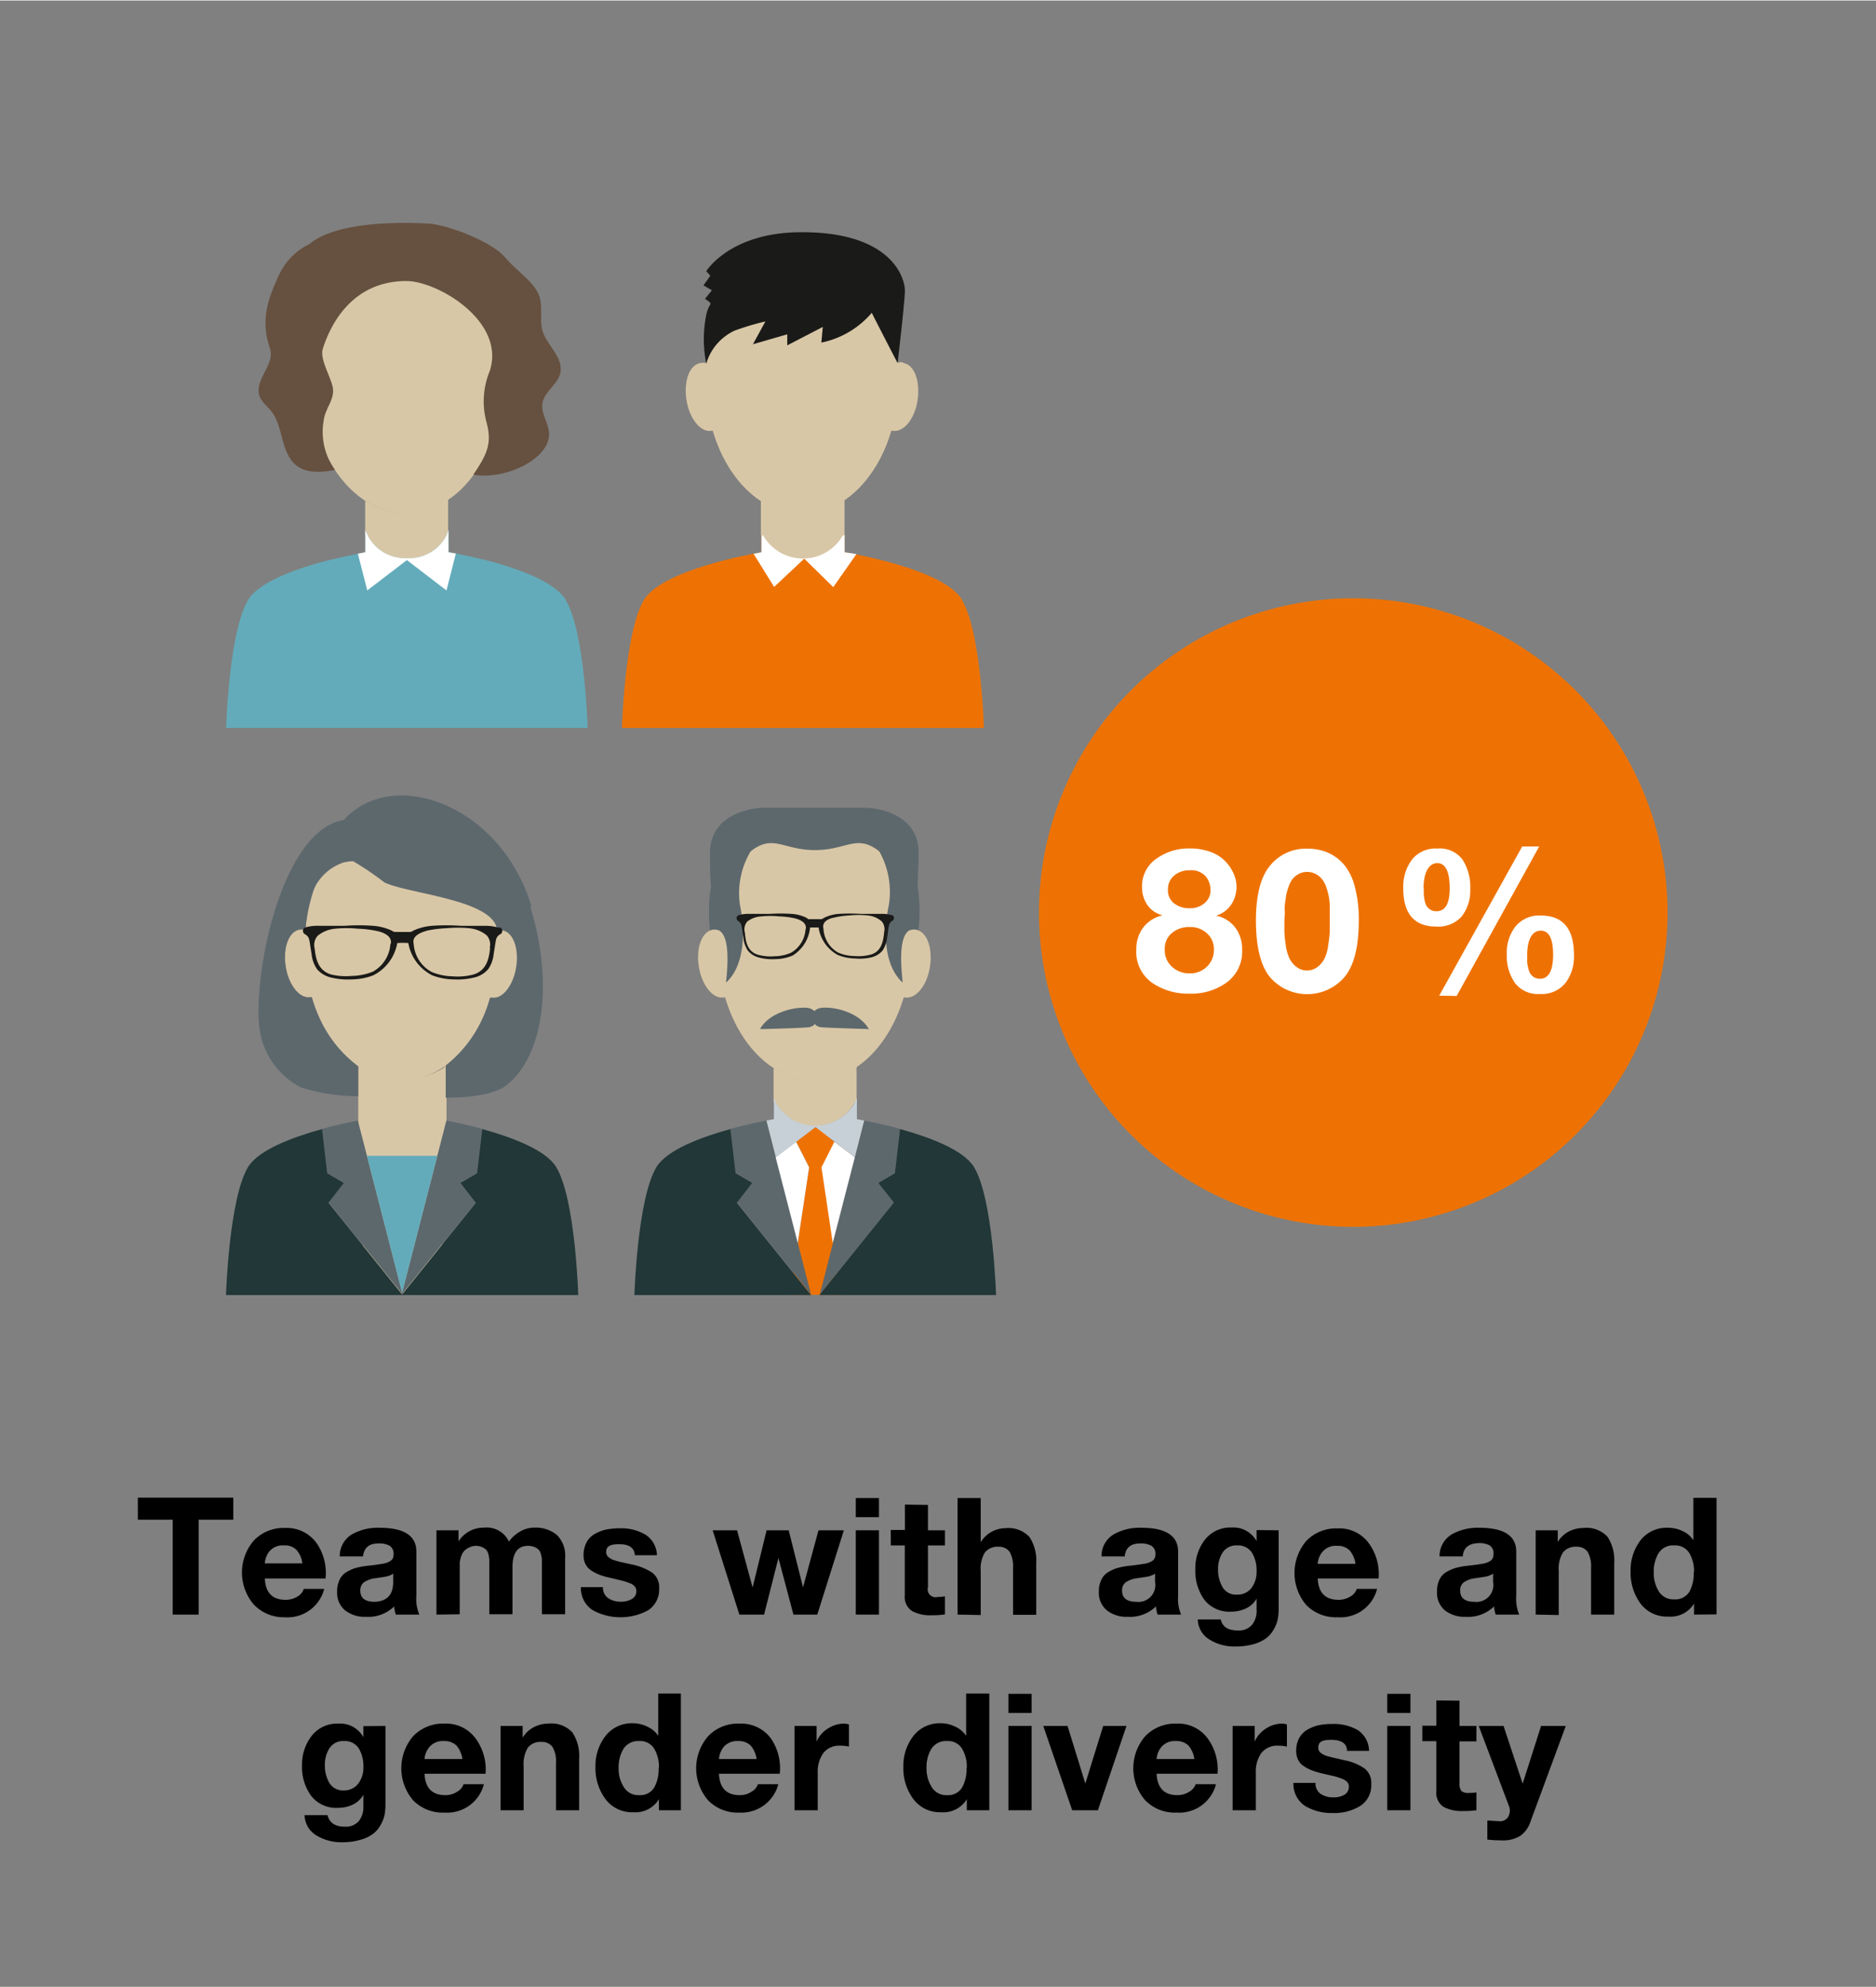 <svg width="640px" height="678px" id="Ebene_1" data-name="Ebene 1" xmlns="http://www.w3.org/2000/svg" xmlns:xlink="http://www.w3.org/1999/xlink" viewBox="0 0 170 180"><rect x="0" y="0" width="170" height="180" fill="#808080" stroke="none"/><defs><style>.cls-1{fill:none;}.cls-2{clip-path:url(#clip-path);}.cls-3{fill:#ee7203;}.cls-4{fill:#d8c7a6;}.cls-5{fill:#1a1a18;}.cls-6{fill:#fff;}.cls-7{fill:#63abba;}.cls-8{fill:#66503f;}.cls-9{fill:#5d686d;}.cls-10{fill:#223737;}.cls-11{fill:#c7d0d6;}.cls-12{fill:#f4af72;}</style><clipPath id="clip-path"><rect class="cls-1" x="20.5" y="20.16" width="69.76" height="97.13"/></clipPath></defs><path d="M15.65,146.27v-8.6H12.49v-2h8.65v2H18v8.6Z"/><path d="M29.5,143H24c.06,1.29.68,1.93,1.88,1.93a2,2,0,0,0,1.08-.3,1.23,1.23,0,0,0,.57-.69h1.85a3.43,3.43,0,0,1-3.58,2.57A3.73,3.73,0,0,1,23,145.36a4.45,4.45,0,0,1,0-5.8,3.7,3.7,0,0,1,2.81-1.14,3.33,3.33,0,0,1,2.85,1.33A4.76,4.76,0,0,1,29.5,143ZM24,141.63H27.4a2.23,2.23,0,0,0-.54-1.23,1.48,1.48,0,0,0-1.13-.4,1.56,1.56,0,0,0-1.3.52A1.91,1.91,0,0,0,24,141.63Z"/><path d="M32.89,141h-2.1a2.27,2.27,0,0,1,1.1-2,4.78,4.78,0,0,1,2.49-.6c2.24,0,3.35.72,3.35,2.17v4a3.61,3.61,0,0,0,.27,1.7H35.87a2.94,2.94,0,0,1-.15-.74,3.37,3.37,0,0,1-2.57.94,2.86,2.86,0,0,1-1.87-.58,2.05,2.05,0,0,1-.73-1.71,2.31,2.31,0,0,1,.22-1.06,1.52,1.52,0,0,1,.61-.69,3.83,3.83,0,0,1,.8-.37,6.86,6.86,0,0,1,1-.2l.53-.06.53-.07.45-.07a2.37,2.37,0,0,0,.41-.11,1.59,1.59,0,0,0,.29-.15.65.65,0,0,0,.21-.23.75.75,0,0,0,.06-.31.87.87,0,0,0-.35-.83,2,2,0,0,0-1-.21C33.42,139.82,33,140.21,32.89,141Zm2.74,2.33v-.78a.89.89,0,0,1-.34.18,1.73,1.73,0,0,1-.4.11l-.51.08-.49.07a2.39,2.39,0,0,0-.92.36.92.92,0,0,0-.32.76c0,.65.43,1,1.29,1C35.07,145.07,35.63,144.48,35.63,143.31Z"/><path d="M39.55,146.27v-7.64h2v1h0a2.71,2.71,0,0,1,2.34-1.24,2.21,2.21,0,0,1,2.23,1.27,3,3,0,0,1,1-.91,2.51,2.51,0,0,1,1.34-.36,3,3,0,0,1,2,.66,2.62,2.62,0,0,1,.75,2.07v5.12h-2.1v-4.33c0-.24,0-.44,0-.59a2.49,2.49,0,0,0-.09-.51.93.93,0,0,0-.2-.41,1.09,1.09,0,0,0-.38-.25,1.5,1.5,0,0,0-.6-.11c-.93,0-1.4.65-1.4,1.94v4.26h-2.1v-4.39c0-.24,0-.42,0-.53a2.54,2.54,0,0,0-.07-.47,1.08,1.08,0,0,0-.19-.43,1.32,1.32,0,0,0-.38-.26,1.43,1.43,0,0,0-.62-.12,1.19,1.19,0,0,0-.4.08,2.28,2.28,0,0,0-.46.24,1.18,1.18,0,0,0-.4.55,2.21,2.21,0,0,0-.16.89v4.44Z"/><path d="M52.64,143.78h2a1.14,1.14,0,0,0,.47,1,2,2,0,0,0,1.14.32,1.87,1.87,0,0,0,1-.24.77.77,0,0,0,.41-.74.58.58,0,0,0-.14-.4,1.06,1.06,0,0,0-.49-.31,5,5,0,0,0-.72-.23l-1-.24a7.61,7.61,0,0,1-.91-.25,4.56,4.56,0,0,1-.74-.36,1.56,1.56,0,0,1-.58-.59,1.68,1.68,0,0,1-.2-.84,2.46,2.46,0,0,1,.28-1.19,1.87,1.87,0,0,1,.78-.77,3.57,3.57,0,0,1,1-.38,6.51,6.51,0,0,1,1.22-.11,4.34,4.34,0,0,1,2.32.57,2.28,2.28,0,0,1,1.05,1.87h-2c-.05-.69-.53-1-1.43-1s-1.17.24-1.17.71a.54.54,0,0,0,.07.29.59.59,0,0,0,.2.22l.28.17.4.13.43.11.5.11.5.11a5.22,5.22,0,0,1,1.78.72,1.63,1.63,0,0,1,.64,1.42,2.24,2.24,0,0,1-1,2,5.26,5.26,0,0,1-5,0A2.37,2.37,0,0,1,52.64,143.78Z"/><path d="M76.47,138.63l-2.41,7.64H71.9l-1.36-5.13h0l-1.3,5.13H67l-2.42-7.64h2.21l1.41,5.18h0l1.27-5.18h2l1.3,5.17h0l1.4-5.17Z"/><path d="M79.65,135.71v1.73h-2.1v-1.73Zm-2.1,10.56v-7.64h2.1v7.64Z"/><path d="M84.09,136.33v2.3h1.54V140H84.09v3.78a.72.72,0,0,0,.89.89,3.27,3.27,0,0,0,.65-.06v1.64a7.68,7.68,0,0,1-1.23.08,3.38,3.38,0,0,1-1.76-.39,1.53,1.53,0,0,1-.65-1.43V140H80.72v-1.4H82v-2.3Z"/><path d="M86.77,146.27V135.71h2.1v4h0a2.65,2.65,0,0,1,2.23-1.27,2.59,2.59,0,0,1,2.19.8,3.86,3.86,0,0,1,.61,2.35v4.7h-2.1V142a2.65,2.65,0,0,0-.31-1.42,1.19,1.19,0,0,0-1-.46,1.46,1.46,0,0,0-1.24.52,2.82,2.82,0,0,0-.38,1.67v4Z"/><path d="M101.92,141h-2.1a2.27,2.27,0,0,1,1.1-2,4.78,4.78,0,0,1,2.49-.6c2.24,0,3.35.72,3.35,2.17v4a3.61,3.61,0,0,0,.27,1.7H104.9a2.94,2.94,0,0,1-.15-.74,3.37,3.37,0,0,1-2.57.94,2.86,2.86,0,0,1-1.87-.58,2.05,2.05,0,0,1-.73-1.71,2.31,2.31,0,0,1,.22-1.06,1.52,1.52,0,0,1,.61-.69,3.83,3.83,0,0,1,.8-.37,6.86,6.86,0,0,1,1-.2l.53-.06.53-.07.45-.07a2.37,2.37,0,0,0,.41-.11,1.59,1.59,0,0,0,.29-.15.65.65,0,0,0,.21-.23.74.74,0,0,0,.07-.31.87.87,0,0,0-.36-.83,2,2,0,0,0-1-.21C102.45,139.82,102,140.21,101.92,141Zm2.75,2.33v-.78a1.08,1.08,0,0,1-.34.18,1.94,1.94,0,0,1-.41.11l-.51.08-.49.07a2.39,2.39,0,0,0-.92.36.92.92,0,0,0-.32.76c0,.65.43,1,1.29,1A1.53,1.53,0,0,0,104.67,143.31Z"/><path d="M115.87,138.63v7.15a5.6,5.6,0,0,1-.07.84,2.92,2.92,0,0,1-.32.89,2.79,2.79,0,0,1-.65.83,3.48,3.48,0,0,1-1.16.59,6.21,6.21,0,0,1-1.76.23,4.21,4.21,0,0,1-2.29-.62,2.18,2.18,0,0,1-1.08-1.83h2.08c.17.7.69,1,1.57,1a1.55,1.55,0,0,0,1.27-.52,2,2,0,0,0,.41-1.37v-1h0a2.11,2.11,0,0,1-.94.88,3.1,3.1,0,0,1-1.35.3,2.86,2.86,0,0,1-2.44-1.07,4.43,4.43,0,0,1-.82-2.77,4.19,4.19,0,0,1,.87-2.68,2.91,2.91,0,0,1,2.41-1.1,2.4,2.4,0,0,1,2.27,1.23h0v-1Zm-3.79,5.83a1.57,1.57,0,0,0,1.33-.61,2.41,2.41,0,0,0,.46-1.5,3.09,3.09,0,0,0-.42-1.69,1.5,1.5,0,0,0-1.37-.66,1.46,1.46,0,0,0-1.27.62,2.72,2.72,0,0,0-.43,1.55,3.09,3.09,0,0,0,.41,1.62A1.39,1.39,0,0,0,112.08,144.46Z"/><path d="M124.93,143h-5.52c.06,1.29.69,1.93,1.88,1.93a2,2,0,0,0,1.08-.3,1.25,1.25,0,0,0,.58-.69h1.84a3.42,3.42,0,0,1-3.57,2.57,3.75,3.75,0,0,1-2.85-1.11,4.48,4.48,0,0,1,0-5.8,3.72,3.72,0,0,1,2.82-1.14,3.3,3.3,0,0,1,2.84,1.33A4.76,4.76,0,0,1,124.93,143Zm-5.52-1.33h3.42a2.31,2.31,0,0,0-.54-1.23,1.5,1.5,0,0,0-1.13-.4,1.55,1.55,0,0,0-1.3.52A1.86,1.86,0,0,0,119.41,141.63Z"/><path d="M132.55,141h-2.1a2.3,2.3,0,0,1,1.1-2,4.83,4.83,0,0,1,2.49-.6c2.24,0,3.36.72,3.36,2.17v4a3.61,3.61,0,0,0,.27,1.7h-2.13a2.94,2.94,0,0,1-.15-.74,3.38,3.38,0,0,1-2.57.94,2.89,2.89,0,0,1-1.88-.58,2.07,2.07,0,0,1-.72-1.71,2.44,2.44,0,0,1,.21-1.06,1.58,1.58,0,0,1,.61-.69,4.16,4.16,0,0,1,.81-.37,6.31,6.31,0,0,1,1-.2l.53-.06.53-.07.45-.07a2.23,2.23,0,0,0,.4-.11,2.1,2.1,0,0,0,.3-.15.64.64,0,0,0,.27-.54A.89.89,0,0,0,135,140a2,2,0,0,0-1-.21C133.08,139.82,132.62,140.21,132.55,141Zm2.75,2.33v-.78a1,1,0,0,1-.34.18,1.8,1.8,0,0,1-.41.11l-.51.08-.48.07a2.32,2.32,0,0,0-.92.36.89.89,0,0,0-.32.76c0,.65.42,1,1.28,1A1.53,1.53,0,0,0,135.3,143.31Z"/><path d="M139.16,146.27v-7.64h2v1.06h0a2.56,2.56,0,0,1,1-.95,2.92,2.92,0,0,1,1.32-.32,2.59,2.59,0,0,1,2.19.8,3.86,3.86,0,0,1,.61,2.35v4.7h-2.1V142a2.65,2.65,0,0,0-.31-1.42,1.19,1.19,0,0,0-1-.46,1.46,1.46,0,0,0-1.24.52,2.82,2.82,0,0,0-.38,1.67v4Z"/><path d="M153.51,146.27v-1h0a2.48,2.48,0,0,1-2.32,1.18,3,3,0,0,1-2.54-1.19,4.76,4.76,0,0,1-.89-2.9,4.49,4.49,0,0,1,.89-2.81,3,3,0,0,1,2.49-1.15,3.06,3.06,0,0,1,1.31.29,2.18,2.18,0,0,1,1,.85h0v-3.85h2.1v10.56Zm0-3.85a3.26,3.26,0,0,0-.43-1.73,1.51,1.51,0,0,0-1.38-.69,1.53,1.53,0,0,0-1.4.7,3.21,3.21,0,0,0-.44,1.74,3.13,3.13,0,0,0,.46,1.73,1.54,1.54,0,0,0,1.38.72,1.5,1.5,0,0,0,1.39-.69A3.42,3.42,0,0,0,153.48,142.42Z"/><path d="M34.93,156.36v7.15a5.73,5.73,0,0,1-.07.85,2.88,2.88,0,0,1-.32.88,2.59,2.59,0,0,1-.66.84,3.29,3.29,0,0,1-1.16.58,5.74,5.74,0,0,1-1.75.24,4.33,4.33,0,0,1-2.3-.62,2.2,2.2,0,0,1-1.07-1.84h2.08c.17.7.69,1.05,1.57,1.05a1.57,1.57,0,0,0,1.27-.51,2.08,2.08,0,0,0,.41-1.38v-1h0a2.22,2.22,0,0,1-.94.88,3.1,3.1,0,0,1-1.35.3,2.86,2.86,0,0,1-2.44-1.08,4.42,4.42,0,0,1-.83-2.76,4.22,4.22,0,0,1,.88-2.69,2.91,2.91,0,0,1,2.41-1.1,2.4,2.4,0,0,1,2.27,1.23h0v-1Zm-3.79,5.84a1.58,1.58,0,0,0,1.33-.62,2.37,2.37,0,0,0,.46-1.5,3.11,3.11,0,0,0-.42-1.69,1.5,1.5,0,0,0-1.37-.66,1.44,1.44,0,0,0-1.27.63,2.7,2.7,0,0,0-.43,1.55,3.09,3.09,0,0,0,.41,1.62A1.41,1.41,0,0,0,31.14,162.2Z"/><path d="M44,160.69H38.47c.06,1.29.69,1.94,1.88,1.94a1.92,1.92,0,0,0,1.08-.31,1.27,1.27,0,0,0,.58-.68h1.84a3.43,3.43,0,0,1-3.57,2.57,3.72,3.72,0,0,1-2.85-1.12,4.47,4.47,0,0,1,0-5.79,3.73,3.73,0,0,1,2.82-1.15,3.32,3.32,0,0,1,2.84,1.33A4.76,4.76,0,0,1,44,160.69Zm-5.52-1.33h3.42a2.34,2.34,0,0,0-.54-1.23,1.54,1.54,0,0,0-1.13-.4,1.57,1.57,0,0,0-1.3.52A1.91,1.91,0,0,0,38.47,159.36Z"/><path d="M45.36,164v-7.64h2v1.06h0a2.6,2.6,0,0,1,1-.94,2.81,2.81,0,0,1,1.32-.33,2.59,2.59,0,0,1,2.19.8,3.81,3.81,0,0,1,.61,2.35V164h-2.1v-4.31a2.51,2.51,0,0,0-.31-1.42,1.15,1.15,0,0,0-1-.46,1.44,1.44,0,0,0-1.24.52,2.88,2.88,0,0,0-.38,1.67v4Z"/><path d="M59.71,164v-1h0a2.49,2.49,0,0,1-2.32,1.18,3,3,0,0,1-2.53-1.2,4.68,4.68,0,0,1-.9-2.9,4.41,4.41,0,0,1,.9-2.8,3,3,0,0,1,2.49-1.16,2.92,2.92,0,0,1,1.3.3,2.31,2.31,0,0,1,1,.84h0v-3.84H61.7V164Zm0-3.84a3.21,3.21,0,0,0-.43-1.74,1.48,1.48,0,0,0-1.37-.69,1.57,1.57,0,0,0-1.41.7,3.21,3.21,0,0,0-.44,1.74,3,3,0,0,0,.47,1.73,1.52,1.52,0,0,0,1.38.73,1.48,1.48,0,0,0,1.38-.7A3.36,3.36,0,0,0,59.68,160.16Z"/><path d="M70.66,160.69H65.15c.06,1.29.68,1.94,1.88,1.94a1.87,1.87,0,0,0,1.07-.31,1.23,1.23,0,0,0,.58-.68h1.85A3.45,3.45,0,0,1,67,164.21a3.7,3.7,0,0,1-2.84-1.12,4.44,4.44,0,0,1,0-5.79A3.71,3.71,0,0,1,67,156.15a3.35,3.35,0,0,1,2.85,1.33A4.76,4.76,0,0,1,70.66,160.69Zm-5.51-1.33h3.41a2.34,2.34,0,0,0-.54-1.23,1.54,1.54,0,0,0-1.13-.4,1.59,1.59,0,0,0-1.3.52A2,2,0,0,0,65.15,159.36Z"/><path d="M72,164v-7.64h2v1.42h0a2.54,2.54,0,0,1,1-1.17,2.71,2.71,0,0,1,1.47-.46,1.44,1.44,0,0,1,.46.08v2a3.41,3.41,0,0,0-.76-.08,1.82,1.82,0,0,0-1.57.68,2.93,2.93,0,0,0-.5,1.78V164Z"/><path d="M87.61,164v-1h0a2.49,2.49,0,0,1-2.32,1.18,3,3,0,0,1-2.53-1.2,4.68,4.68,0,0,1-.9-2.9,4.41,4.41,0,0,1,.9-2.8,3,3,0,0,1,2.49-1.16,2.89,2.89,0,0,1,1.3.3,2.31,2.31,0,0,1,1,.84h0v-3.84h2.1V164Zm0-3.84a3.21,3.21,0,0,0-.43-1.74,1.48,1.48,0,0,0-1.37-.69,1.57,1.57,0,0,0-1.41.7,3.21,3.21,0,0,0-.44,1.74,3.13,3.13,0,0,0,.47,1.73,1.52,1.52,0,0,0,1.38.73,1.48,1.48,0,0,0,1.38-.7A3.36,3.36,0,0,0,87.58,160.16Z"/><path d="M93.48,153.45v1.73h-2.1v-1.73ZM91.38,164v-7.64h2.1V164Z"/><path d="M102.08,156.36,99.49,164H97.16l-2.62-7.64h2.2l1.61,5.22h0l1.62-5.22Z"/><path d="M110.33,160.69h-5.52c.06,1.29.69,1.94,1.88,1.94a1.92,1.92,0,0,0,1.08-.31,1.27,1.27,0,0,0,.58-.68h1.84a3.43,3.43,0,0,1-3.57,2.57,3.72,3.72,0,0,1-2.85-1.12,4.44,4.44,0,0,1,0-5.79,3.73,3.73,0,0,1,2.82-1.15,3.32,3.32,0,0,1,2.84,1.33A4.76,4.76,0,0,1,110.33,160.69Zm-5.52-1.33h3.42a2.34,2.34,0,0,0-.54-1.23,1.54,1.54,0,0,0-1.13-.4,1.57,1.57,0,0,0-1.3.52A1.91,1.91,0,0,0,104.81,159.36Z"/><path d="M111.7,164v-7.64h2v1.42h0a2.56,2.56,0,0,1,1-1.17,2.65,2.65,0,0,1,1.46-.46,1.44,1.44,0,0,1,.46.08v2a3.38,3.38,0,0,0-.75-.08,1.83,1.83,0,0,0-1.58.68,2.93,2.93,0,0,0-.49,1.78V164Z"/><path d="M117.21,161.52h2a1.14,1.14,0,0,0,.47,1,2,2,0,0,0,1.14.31,1.9,1.9,0,0,0,1-.23.81.81,0,0,0,.41-.74.6.6,0,0,0-.14-.41,1.33,1.33,0,0,0-.49-.31,6.67,6.67,0,0,0-.72-.23l-1-.23a7.79,7.79,0,0,1-.9-.26,3.35,3.35,0,0,1-.74-.36,1.47,1.47,0,0,1-.58-.58,1.74,1.74,0,0,1-.2-.84,2.39,2.39,0,0,1,.28-1.2,2,2,0,0,1,.78-.77,3.88,3.88,0,0,1,1-.38,6.4,6.4,0,0,1,1.21-.11,4.35,4.35,0,0,1,2.33.57,2.29,2.29,0,0,1,1,1.87h-2c0-.69-.53-1-1.43-1s-1.17.23-1.17.71a.61.61,0,0,0,.06.28.76.76,0,0,0,.21.23l.28.16a2.94,2.94,0,0,0,.39.13l.44.11.49.11.51.12a4.85,4.85,0,0,1,1.78.72,1.62,1.62,0,0,1,.64,1.42,2.21,2.21,0,0,1-1,2,4.47,4.47,0,0,1-2.49.64,4.7,4.7,0,0,1-2.51-.64A2.38,2.38,0,0,1,117.21,161.52Z"/><path d="M127.81,153.45v1.73h-2.1v-1.73ZM125.71,164v-7.64h2.1V164Z"/><path d="M132.26,154.07v2.29h1.53v1.4h-1.53v3.79a1.09,1.09,0,0,0,.17.71,1,1,0,0,0,.71.17,3.24,3.24,0,0,0,.65-.05V164a9.2,9.2,0,0,1-1.22.07,3.52,3.52,0,0,1-1.77-.38,1.54,1.54,0,0,1-.64-1.44v-4.51h-1.27v-1.4h1.27v-2.29Z"/><path d="M141.89,156.36,138.7,165a2.55,2.55,0,0,1-.95,1.33,3,3,0,0,1-1.68.4,12.32,12.32,0,0,1-1.29-.07v-1.73L136,165a.86.86,0,0,0,.72-.5,1.16,1.16,0,0,0,0-.93L134,156.36h2.25l1.73,5.23h0l1.67-5.23Z"/><g class="cls-2"><path class="cls-3" d="M87.16,54.28C85.42,51.43,76.52,50,76.52,50V48.46h-.15v0a4.15,4.15,0,0,1-7.22,0v0H69V50s-8.9,1.46-10.64,4.31-2,11.61-2,11.61h32.8s-.25-8.75-2-11.61"/><path class="cls-4" d="M69.14,48.48a4.15,4.15,0,0,0,7.22,0v0h.17V45.17a6.59,6.59,0,0,1-7.58.14v3.15h.17v0"/><path class="cls-4" d="M81.86,32.81a1.06,1.06,0,0,0-.53,0c-.52-6-4.21-10.67-8.68-10.67S64.49,26.85,64,32.86a1.06,1.06,0,0,0-.53,0c-1,.15-1.53,1.65-1.26,3.35s1.28,2.94,2.25,2.78l.13,0c1.3,4.42,4.43,7.53,8.09,7.53s6.79-3.11,8.09-7.53l.13,0c1,.16,2-1.09,2.25-2.78s-.29-3.2-1.26-3.35"/><path class="cls-5" d="M72.42,21C66.1,21.07,64,24.53,64,24.53l.37.41-.62.87.76.45-.63.78s.63.35.49.5a2.77,2.77,0,0,0-.37.95A11.22,11.22,0,0,0,64,32.91a4.77,4.77,0,0,1,2.58-3,25,25,0,0,1,2.78-.83l-1.13,2.07,3.11-.9,0,1,3.22-1.67L74.43,31A8.16,8.16,0,0,0,79,28.3c.23.49,2.34,4.56,2.34,4.56s.61-5.19.66-6.47S80.74,20.9,72.42,21"/><path class="cls-6" d="M72.88,50.58l2.63,2.58,2.1-3L76.54,50V48.46h-.17v0a4.15,4.15,0,0,1-7.22,0s0,0,0,0H69V50l-.71.14,1.86,3Z"/><path class="cls-4" d="M33.28,48.48a3.72,3.72,0,0,0,3.58,2.1,3.73,3.73,0,0,0,3.58-2.1v0h.17V45.17a6.5,6.5,0,0,1-7.52.14v3.15h.17v0"/><path class="cls-4" d="M46,32.81a1.06,1.06,0,0,0-.53,0c-.52-6-4.21-10.67-8.68-10.67s-8.16,4.66-8.67,10.67a1.08,1.08,0,0,0-.53,0c-1,.15-1.54,1.65-1.26,3.35s1.28,2.94,2.25,2.78l.12,0c1.31,4.42,4.44,7.53,8.09,7.53s6.79-3.11,8.09-7.53l.13,0c1,.16,2-1.09,2.25-2.78S47,33,46,32.81"/><path class="cls-7" d="M51.26,54.29c-1-1.58-4.09-2.72-6.71-3.44-1.32-.36-3.91-.88-3.91-.88V48l-.17.43v0a3.77,3.77,0,0,1-3.59,2.1,3.76,3.76,0,0,1-3.58-2.1l0,0L33.1,48V50s-2.59.52-3.92.88c-2.61.72-5.74,1.86-6.69,3.44-1.74,2.85-2,11.6-2,11.6H53.25s-.25-8.75-2-11.6"/><path class="cls-8" d="M50.81,33.4c0-1.15-1-2-1.5-3.07s-.12-2.2-.37-3.3c-.32-1.42-2.14-2.51-3.13-3.71-1.26-1.52-5.3-3-7-3.11C30,19.79,28.25,22,28,22.09a5.85,5.85,0,0,0-2.7,2.74c-1.12,2.38-1.67,4.25-.84,6.69.41,1.21-.83,2.35-1,3.52s.66,1.51,1.25,2.35c1.38,1.93.35,6.25,5.64,5.14a5.91,5.91,0,0,1-1-4.57c.14-1,1-1.86.81-2.87s-1.2-2.6-.91-3.52c.6-1.92,2.49-6.15,7.58-6.15,2.78,0,9,3.61,7.56,8.13a7.23,7.23,0,0,0-.33,4.57c.54,1.94.15,2.91-1.17,4.85,3,.52,7.24-1.56,6.84-4-.19-1.08-1-2-.34-3.1.49-.86,1.44-1.47,1.42-2.46,0-1.3,0,1.86,0,0"/><path class="cls-6" d="M41.31,50.11,40.64,50V48l-.17.43s0,0,0,0a3.76,3.76,0,0,1-3.58,2.1,3.78,3.78,0,0,1-3.59-2.1s0,0,0,0L33.1,48V50l-.67.13.85,3.33,3.59-2.75,3.59,2.75Z"/><path class="cls-4" d="M70.29,99.88a4.09,4.09,0,0,0,7.15,0s0,0,0,0h.18V96.57a6.69,6.69,0,0,1-3.86,1.28,6.62,6.62,0,0,1-3.66-1.14v3.15h.17a0,0,0,0,0,0,0"/><path class="cls-4" d="M83,84.21a1,1,0,0,0-.52.05c-.52-6-4.21-10.67-8.68-10.67s-8.16,4.66-8.68,10.67a1.06,1.06,0,0,0-.53-.05c-1,.16-1.53,1.66-1.26,3.35s1.28,2.94,2.25,2.78a.5.5,0,0,0,.13,0c1.3,4.42,4.43,7.54,8.09,7.54s6.78-3.12,8.09-7.54a.53.53,0,0,0,.12,0c1,.16,2-1.09,2.26-2.78S84,84.37,83,84.21"/></g><polygon class="cls-3" points="72.14 103.41 73.32 105.73 71.58 117.29 76.22 117.29 74.51 105.73 75.66 103.5 74.01 101.99 72.14 103.41"/><g class="cls-2"><path class="cls-9" d="M69.44,101.5c-.72.14-1.92.39-3.25.75l.47,4,1.51.89-1.39,1.77,6.72,8.36h0Z"/></g><polygon class="cls-6" points="72.29 112.58 73.32 105.74 72.14 103.42 70.29 104.83 72.29 112.58"/><g class="cls-2"><path class="cls-10" d="M68.17,107.15l-1.51-.88-.47-4c-2.62.72-5.74,1.87-6.7,3.44-1.74,2.86-2,11.6-2,11.6h16l-6.72-8.36Z"/><path class="cls-11" d="M78.32,101.5l-.67-.13V99.43l-.18.43s0,0,0,0a4.11,4.11,0,0,1-7.17,0,0,0,0,0,1,0,0l-.17-.43v1.94l-.67.13.85,3.33,3.59-2.74,3.58,2.74Z"/><path class="cls-9" d="M78.32,101.5c.72.14,1.91.39,3.24.75l-.47,4-1.5.89L81,108.93l-6.72,8.36h0Z"/></g><polygon class="cls-6" points="75.46 112.58 74.44 105.74 75.61 103.42 77.46 104.83 75.46 112.58"/><g class="cls-2"><path class="cls-10" d="M79.59,107.15l1.5-.88.47-4c2.62.72,5.74,1.87,6.7,3.44,1.74,2.86,2,11.6,2,11.6h-16L81,108.93Z"/><path class="cls-9" d="M83.16,80.35c0-.94.09-2,.09-3.1,0-3.54-3.74-4.1-4.92-4.1H69.27c-1.18,0-4.93.56-4.93,4.1,0,1.07,0,2.1.09,3a15,15,0,0,0-.09,4c2.12-.72,1.53,3.84,1.45,4.75,1.78-1.61,1.72-4.87,1.27-7A7.38,7.38,0,0,1,68,77.14a1.64,1.64,0,0,1,.25-.21c1.91-1.32,2.81.06,5.6.06s3.68-1.38,5.6-.06a1.64,1.64,0,0,1,.25.21A7.5,7.5,0,0,1,80.54,82c-.46,2.13-.52,5.39,1.26,7-.07-.91-.69-5.48,1.43-4.76a14.46,14.46,0,0,0-.07-3.91"/><path class="cls-9" d="M78.69,93.14c-.89-1.48-3.17-2-4.31-1.85a1.1,1.1,0,0,0-.58.29,1.13,1.13,0,0,0-.59-.29c-1.14-.13-3.41.37-4.3,1.85l0,.07h.07c.17,0,4.2-.1,4.43-.19s.36-.13.43-.3c.07.17.23.23.42.3s4.27.18,4.44.19h.07Z"/><path class="cls-5" d="M80.12,84.45c-.08.77-.23,1.71-1.18,2a4.23,4.23,0,0,1-1.5.14,3.74,3.74,0,0,1-1.52-.33,2.63,2.63,0,0,1-1.3-2.16c-.15-.59.41-.9,1-1A7.35,7.35,0,0,1,77,82.91a7.9,7.9,0,0,1,1.61,0,2.24,2.24,0,0,1,1.29.54,1.09,1.09,0,0,1,.21,1M73,84.12a2.65,2.65,0,0,1-1.3,2.16,3.74,3.74,0,0,1-1.52.33,4.19,4.19,0,0,1-1.5-.14c-1-.31-1.11-1.25-1.18-2a1.09,1.09,0,0,1,.21-1A2.22,2.22,0,0,1,69,83a7.86,7.86,0,0,1,1.61,0,7.24,7.24,0,0,1,1.4.17c.58.14,1.13.45,1,1m7.8-1.28a3.11,3.11,0,0,0-1-.12l-1.8,0a15.59,15.59,0,0,0-2,0,3.53,3.53,0,0,0-1.36.37c-.11.07-.14.11-.27.11h-1c-.13,0-.16,0-.27-.11a3.53,3.53,0,0,0-1.37-.37,15.44,15.44,0,0,0-2,0c-.6,0-1.2,0-1.81,0a3.14,3.14,0,0,0-1,.12.29.29,0,0,0-.06.51.66.66,0,0,1,.33.47c.07.34.1.69.16,1a2.56,2.56,0,0,0,.4,1.21,1.86,1.86,0,0,0,1,.64,4.61,4.61,0,0,0,1.48.15,4.2,4.2,0,0,0,1.58-.32A3.39,3.39,0,0,0,73.41,84s.76,0,.77,0a3.41,3.41,0,0,0,1.73,2.49,4.3,4.3,0,0,0,1.59.32A4.52,4.52,0,0,0,79,86.7a1.89,1.89,0,0,0,1-.64,2.8,2.8,0,0,0,.4-1.21c.06-.34.09-.69.15-1a.68.68,0,0,1,.34-.47.29.29,0,0,0-.07-.51"/><path class="cls-12" d="M32.66,110.86a25.77,25.77,0,0,0,1.28,6.33H39a25.77,25.77,0,0,0,1.28-6.33.28.28,0,0,1,0-.09h.18V96.15l-.19.54a7.35,7.35,0,0,1-3.91,1.16,7.46,7.46,0,0,1-3.88-1.27v14.19h.18a.28.28,0,0,1,0,.09"/><path class="cls-4" d="M32.66,110.86a25.77,25.77,0,0,0,1.28,6.33H39a25.77,25.77,0,0,0,1.28-6.33.28.28,0,0,1,0-.09h.18V96.15l-.19.54a7.35,7.35,0,0,1-3.91,1.16,7.46,7.46,0,0,1-3.88-1.27v14.19h.18a.28.28,0,0,1,0,.09"/><path class="cls-4" d="M45.57,84.21a.78.78,0,0,0-.53.05c-.52-6-4.21-10.67-8.68-10.67s-8.15,4.66-8.68,10.67a1,1,0,0,0-.52-.05c-1,.16-1.54,1.66-1.26,3.35s1.28,2.94,2.25,2.78a.53.53,0,0,0,.12,0c1.31,4.42,4.44,7.54,8.09,7.54s6.79-3.12,8.09-7.54l.13,0c1,.16,2-1.09,2.25-2.78s-.29-3.19-1.26-3.35"/><path class="cls-9" d="M32.43,101.5c-.72.14-1.92.39-3.24.75l.46,4,1.51.88-1.39,1.78,6.72,8.36h0Z"/><path class="cls-10" d="M31.16,107.15l-1.51-.88-.46-4c-2.62.72-5.75,1.87-6.71,3.44-1.73,2.86-2,11.6-2,11.6h16l-6.72-8.36Z"/><path class="cls-9" d="M40.45,101.5c.72.14,1.92.39,3.25.75l-.47,4-1.51.88,1.39,1.78-6.72,8.36h0Z"/><path class="cls-10" d="M41.72,107.15l1.51-.88.47-4c2.62.72,5.74,1.87,6.7,3.44,1.74,2.86,2,11.6,2,11.6h-16l6.72-8.36Z"/></g><polygon class="cls-7" points="33.25 104.69 36.44 117.09 39.63 104.69 33.25 104.69"/><g class="cls-2"><path class="cls-9" d="M48.15,82.06c-2.75-9.14-12.52-12.73-17-7.8-6,1-8.51,15.56-7.51,19.59a7.08,7.08,0,0,0,3.63,4.65,17.6,17.6,0,0,0,5.19.79V96.58a11.49,11.49,0,0,1-4.21-6.27.53.53,0,0,1-.12,0c-1,.16-2-1.09-2.25-2.78s.29-3.19,1.26-3.35a1.07,1.07,0,0,1,.53.05,15.15,15.15,0,0,1,.72-3.58,4.54,4.54,0,0,1,2.72-2.53A3.79,3.79,0,0,1,32,78a26,26,0,0,1,2.82,1.91c2,1,9.32,1.51,10.16,4,0,.12,0,.23,0,.35s.07,0,.08,0a1.14,1.14,0,0,1,.45,0c1,.16,1.53,1.66,1.26,3.35s-1.28,2.94-2.25,2.78l-.13,0a11.54,11.54,0,0,1-4,6.12v2.92c2.08,0,4.22-.27,5.32-1,3.34-2.38,4.59-8.88,2.37-16.24"/><path class="cls-5" d="M44.41,85.88c-.1.91-.29,2-1.49,2.38a5.68,5.68,0,0,1-1.89.17,5.24,5.24,0,0,1-1.9-.39,3.1,3.1,0,0,1-1.64-2.55c-.18-.69.52-1,1.24-1.21a10.32,10.32,0,0,1,1.76-.21,10.58,10.58,0,0,1,2,0,2.9,2.9,0,0,1,1.62.65,1.25,1.25,0,0,1,.27,1.12m-9-.39A3.1,3.1,0,0,1,33.8,88a5.24,5.24,0,0,1-1.9.39A5.68,5.68,0,0,1,30,88.26c-1.2-.36-1.39-1.47-1.49-2.38a1.25,1.25,0,0,1,.27-1.12,2.9,2.9,0,0,1,1.62-.65,10.58,10.58,0,0,1,2,0,10.32,10.32,0,0,1,1.76.21c.72.16,1.42.52,1.24,1.21m9.8-1.5A4.17,4.17,0,0,0,44,83.85l-2.27,0a18.21,18.21,0,0,0-2.56,0,4.9,4.9,0,0,0-1.72.44.52.52,0,0,1-.34.12H35.85a.52.52,0,0,1-.34-.12,4.9,4.9,0,0,0-1.72-.44,18.21,18.21,0,0,0-2.56,0l-2.27,0a4.17,4.17,0,0,0-1.27.14.34.34,0,0,0-.08.61.75.75,0,0,1,.42.55c.08.4.12.8.2,1.21a2.9,2.9,0,0,0,.5,1.42,2.37,2.37,0,0,0,1.24.75,6.36,6.36,0,0,0,1.85.18,5.66,5.66,0,0,0,2-.37A4.06,4.06,0,0,0,36,85.41a7.85,7.85,0,0,1,1,0,4.07,4.07,0,0,0,2.17,2.93,5.76,5.76,0,0,0,2,.37A6.36,6.36,0,0,0,43,88.53a2.37,2.37,0,0,0,1.24-.75,2.9,2.9,0,0,0,.5-1.42c.08-.41.12-.81.2-1.21a.75.75,0,0,1,.42-.55.34.34,0,0,0-.08-.61"/></g><path class="cls-3" d="M122.64,111.13A28.48,28.48,0,1,0,94.15,82.65a28.48,28.48,0,0,0,28.49,28.48"/><path class="cls-6" d="M103.49,80.31a3,3,0,0,1,1.3-2.54,5,5,0,0,1,3-.93,5.35,5.35,0,0,1,2,.35,3.54,3.54,0,0,1,1.33.9,4,4,0,0,1,.7,1.1,2.86,2.86,0,0,1,.23,1.06,2.93,2.93,0,0,1-.48,1.68,2.54,2.54,0,0,1-1.37,1v0A2.93,2.93,0,0,1,111.93,84a3.25,3.25,0,0,1,.63,2A3.46,3.46,0,0,1,111.14,89a5.45,5.45,0,0,1-3.34,1,5.78,5.78,0,0,1-3.42-1,3.43,3.43,0,0,1-1.41-3,3.25,3.25,0,0,1,.63-2,3.06,3.06,0,0,1,1.76-1.1v0A2.34,2.34,0,0,1,104,82,2.8,2.8,0,0,1,103.49,80.31ZM105.55,86a2,2,0,0,0,.65,1.56,2.29,2.29,0,0,0,1.6.6,2.14,2.14,0,0,0,1.56-.6A2.06,2.06,0,0,0,110,86a1.91,1.91,0,0,0-.63-1.47,2.21,2.21,0,0,0-1.55-.57,2.42,2.42,0,0,0-1.62.54A1.84,1.84,0,0,0,105.55,86Zm.29-5.41a1.45,1.45,0,0,0,.56,1.23,2.21,2.21,0,0,0,1.38.44,2,2,0,0,0,1.36-.45,1.47,1.47,0,0,0,.55-1.22,1.9,1.9,0,0,0-.43-1.22,1.78,1.78,0,0,0-1.48-.55,2.07,2.07,0,0,0-1.38.48A1.57,1.57,0,0,0,105.84,80.55Z"/><path class="cls-6" d="M113.81,83.4q0-3.48,1.28-5a4.16,4.16,0,0,1,3.37-1.54,4.65,4.65,0,0,1,1.82.34,4.06,4.06,0,0,1,1.48,1.07,5,5,0,0,1,1,2,11.38,11.38,0,0,1,.37,3.11q0,3.55-1.29,5.11a4.46,4.46,0,0,1-6.77,0Q113.82,86.94,113.81,83.4Zm2.58,0c0,.42,0,.77,0,1a9.33,9.33,0,0,0,.12,1.15,4.15,4.15,0,0,0,.31,1.19,2.14,2.14,0,0,0,.62.8,1.52,1.52,0,0,0,1,.36,1.56,1.56,0,0,0,1-.36,2.14,2.14,0,0,0,.62-.8,4.15,4.15,0,0,0,.31-1.19c.07-.49.12-.88.13-1.15s0-.62,0-1,0-.51,0-.68,0-.42,0-.77a5.69,5.69,0,0,0-.11-.86,5.26,5.26,0,0,0-.22-.78,2.42,2.42,0,0,0-.38-.7,1.69,1.69,0,0,0-.56-.45,1.55,1.55,0,0,0-.78-.19,1.49,1.49,0,0,0-.77.19,1.65,1.65,0,0,0-.55.45,2.41,2.41,0,0,0-.36.7,7.09,7.09,0,0,0-.23.78c0,.23-.08.52-.11.86s0,.61,0,.77S116.39,83.12,116.39,83.4Z"/><path class="cls-6" d="M127.16,80.44a4.1,4.1,0,0,1,.79-2.59,2.74,2.74,0,0,1,2.3-1,2.57,2.57,0,0,1,2.28,1,4.55,4.55,0,0,1,.7,2.66,3.8,3.8,0,0,1-.77,2.49,2.85,2.85,0,0,1-2.3.92Q127.16,83.92,127.16,80.44Zm1.86,0c0,.22,0,.4,0,.53a3.62,3.62,0,0,0,.07.54,1.76,1.76,0,0,0,.17.52,1.06,1.06,0,0,0,.35.35,1,1,0,0,0,.56.15q1.2,0,1.2-2.07c0-1.52-.38-2.29-1.13-2.29S129,79,129,80.47Zm1.4,9.74,7.52-13.52h1.54L132,90.21Zm6.12-3.73a3.92,3.92,0,0,1,.78-2.53,2.78,2.78,0,0,1,2.31-1q3,0,3,3.58a3.92,3.92,0,0,1-.77,2.53,2.75,2.75,0,0,1-2.3,1,2.62,2.62,0,0,1-2.28-1A4.3,4.3,0,0,1,136.54,86.48Zm1.85,0c0,.23,0,.41,0,.55s0,.32.07.55a1.87,1.87,0,0,0,.17.56,1.14,1.14,0,0,0,.35.38,1,1,0,0,0,.56.16c.8,0,1.2-.73,1.2-2.18s-.37-2.18-1.12-2.18S138.39,85.06,138.39,86.5Z"/></svg>